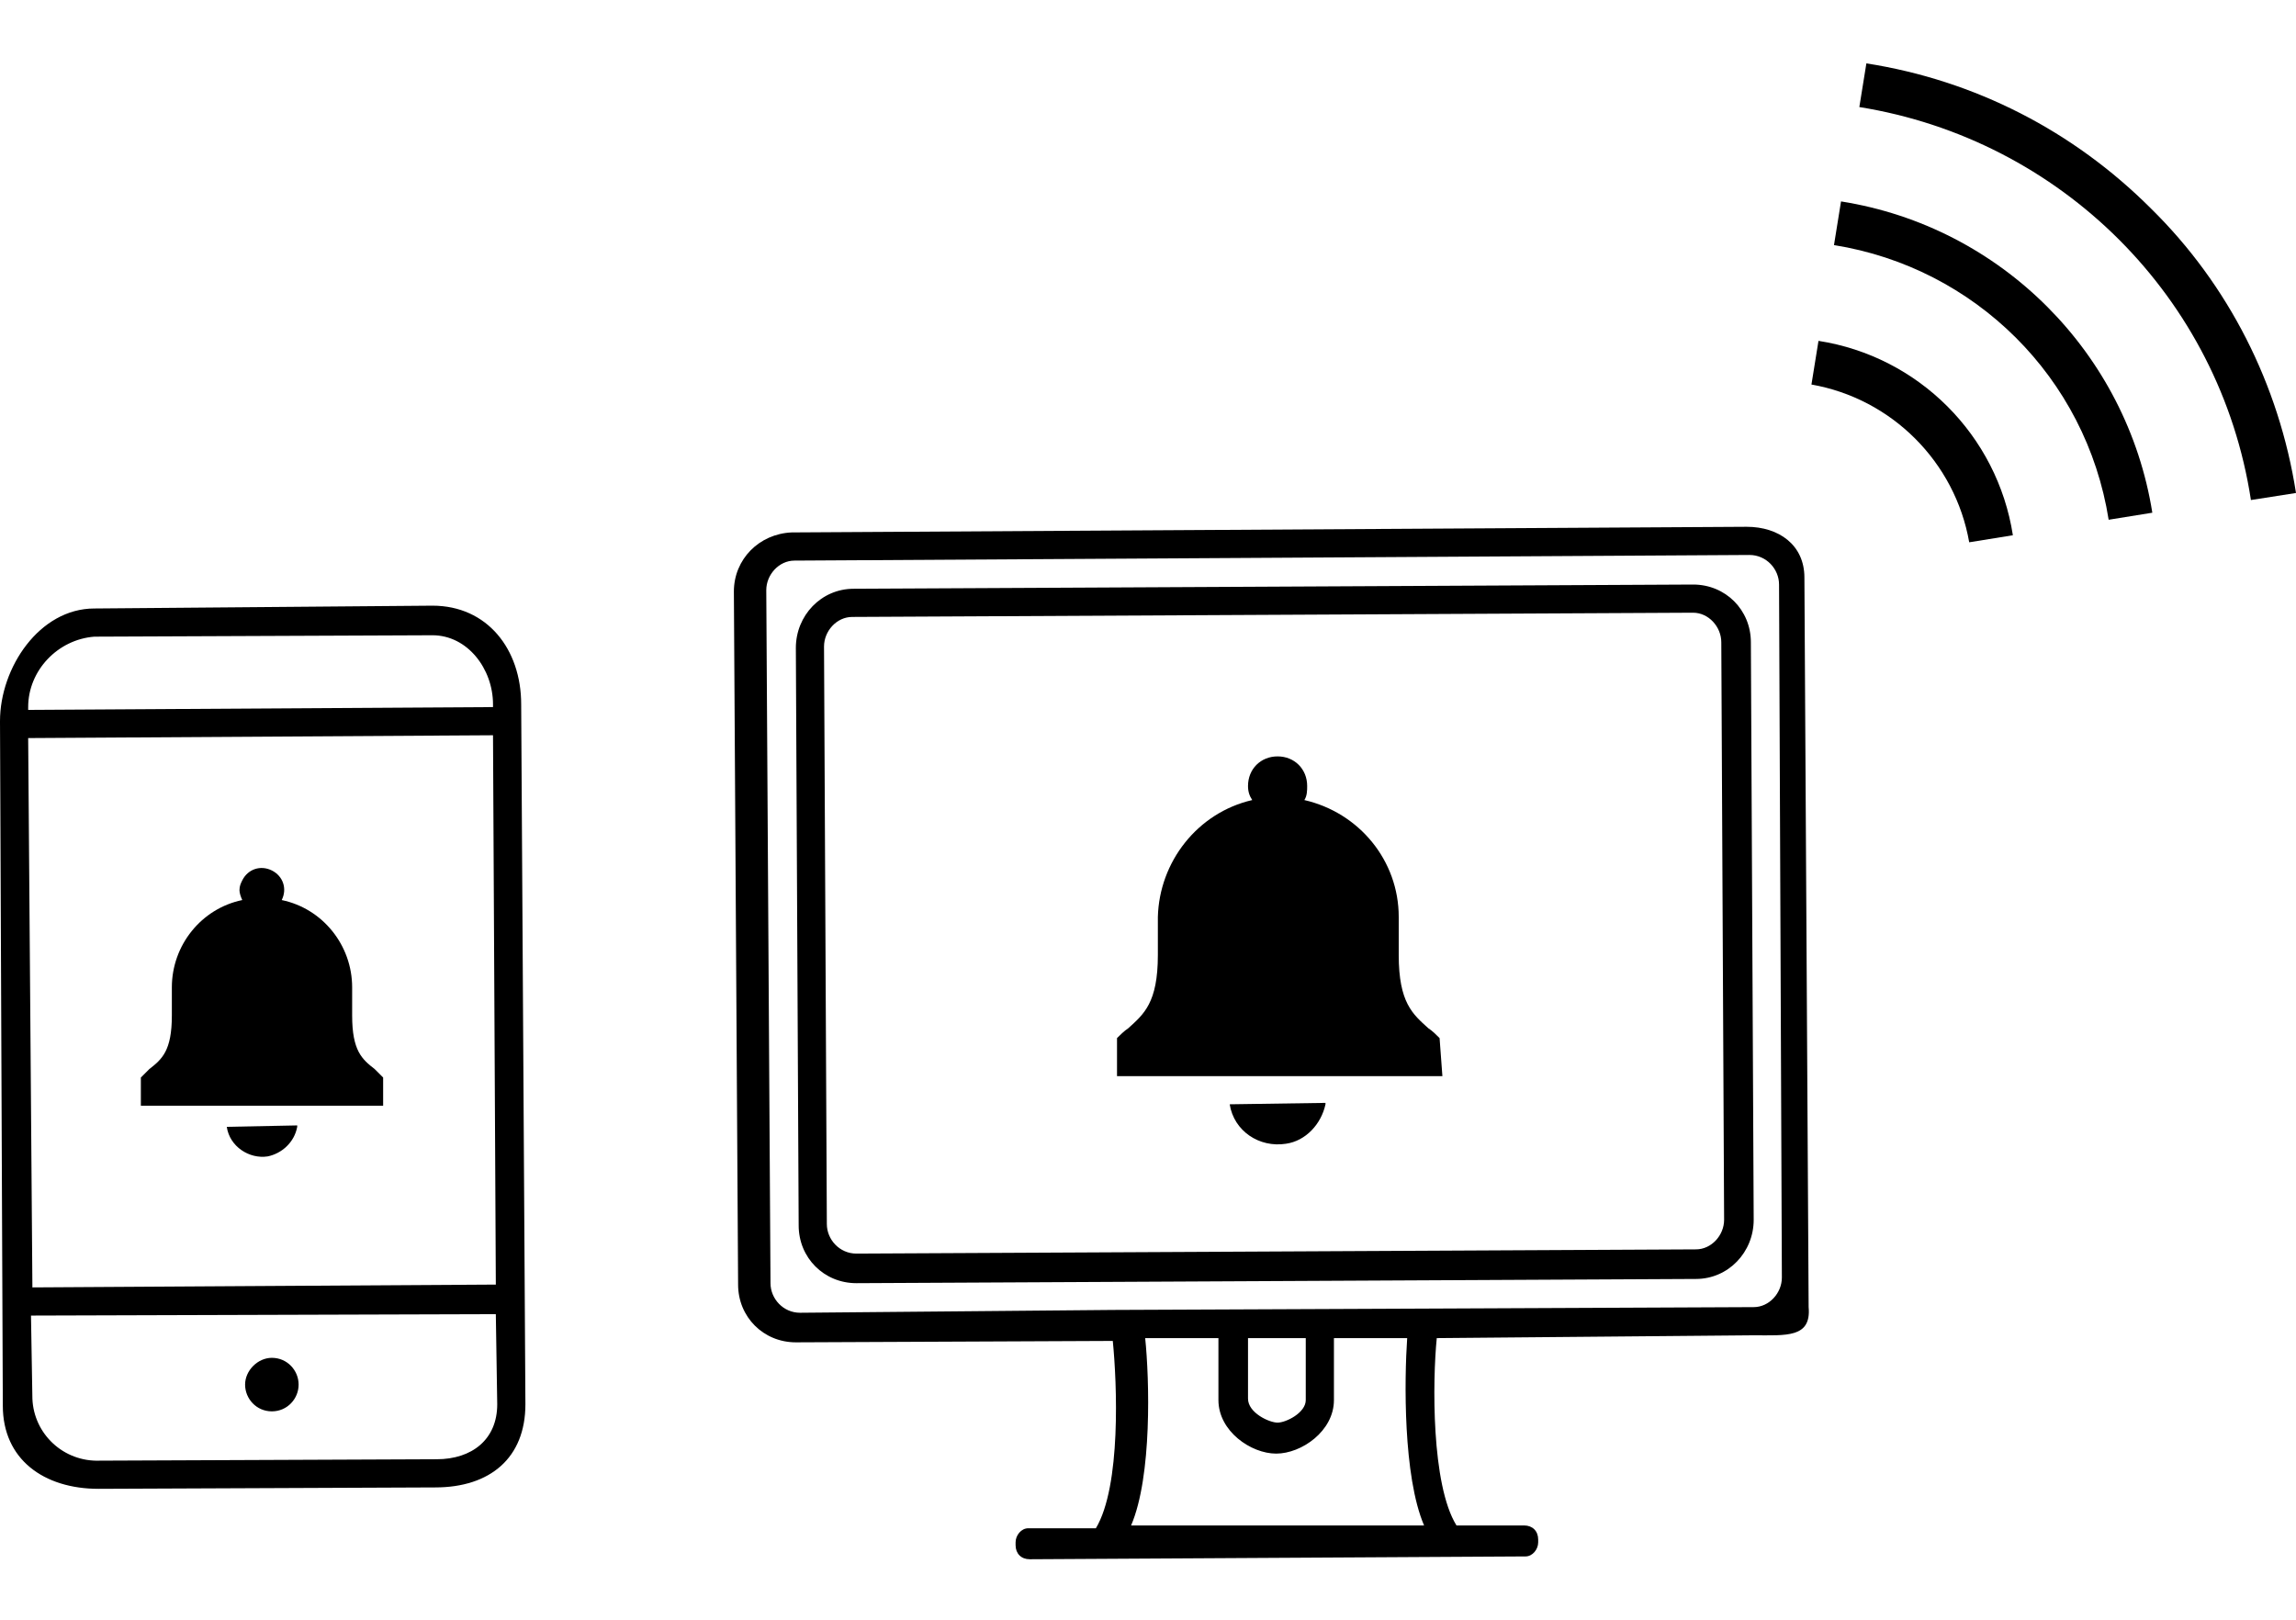 <?xml version="1.0" encoding="utf-8"?>
<!-- Generator: Adobe Illustrator 25.2.1, SVG Export Plug-In . SVG Version: 6.00 Build 0)  -->
<svg version="1.1" id="レイヤー_1" xmlns="http://www.w3.org/2000/svg" xmlns:xlink="http://www.w3.org/1999/xlink" x="0px"
	 y="0px" viewBox="0 0 163 115" style="enable-background:new 0 0 163 115;" xml:space="preserve">
<style type="text/css">
	.st0{fill-rule:evenodd;clip-rule:evenodd;}
</style>
<g id="レイヤー_2_1_">
	<g id="レイヤー_1-2">
		<path d="M87.3,78.4c0.3,1.9,2.1,3.1,4,2.8c1.4-0.2,2.5-1.4,2.8-2.8v-0.1L87.3,78.4L87.3,78.4z"/>
		<path d="M102.2,73.7c-0.3-0.3-0.5-0.5-0.8-0.7c-1.1-1-2.1-1.8-2.1-5.2v-2.7c0-4-2.8-7.4-6.7-8.3c0.2-0.3,0.2-0.7,0.2-1
			c0-1.2-0.9-2.1-2.1-2.1c-1.2,0-2.1,0.9-2.1,2.1c0,0.4,0.1,0.7,0.3,1c-3.9,0.9-6.6,4.4-6.7,8.3v2.7c0,3.4-1,4.2-2.1,5.2
			c-0.3,0.2-0.6,0.5-0.8,0.7l0,0v2.7h23.1L102.2,73.7L102.2,73.7z"/>
		<path class="st0" d="M124.5,94.8L102,95c-0.3,3-0.4,10.4,1.4,13.3h4.8c0.6,0,1,0.4,1,1v0.2c0,0.5-0.4,1-0.9,1c0,0,0,0-0.1,0
			l-35.1,0.2c-0.6,0-1-0.4-1-1v-0.2c0-0.5,0.4-1,0.9-1h4.8c1.8-3,1.5-10.3,1.2-13.3l-22.5,0.1c-2.3,0-4.1-1.8-4.1-4.1l-0.3-49.2
			c0-2.3,1.8-4.1,4.1-4.2c0,0,0,0,0,0l0,0l67.8-0.4c2.3,0,4.1,1.3,4.1,3.6l0.3,51.8C128.6,95,126.8,94.8,124.5,94.8z M101.1,108.3
			c-1.5-3.5-1.4-10.4-1.2-13.3h-5.2v4.4c0,2.2-2.3,3.8-4.1,3.8c-1.8,0-4.1-1.6-4.1-3.8V95h-5.2c0.3,2.9,0.5,9.8-1,13.3L101.1,108.3z
			 M92.7,99.4V95h-4.1v4.3c0,1,1.5,1.7,2.1,1.7S92.7,100.3,92.7,99.4z M126.3,41.5c0-1.1-0.9-2.1-2.1-2.1l-67.8,0.4
			c-1.1,0-2,1-2,2.1l0.3,49.2c0,1.1,0.9,2.1,2.1,2.1l0,0L79,93l0,0l23.3-0.1l0,0l22.2-0.1c1.1,0,2-1,2-2.1l0,0L126.3,41.5z
			 M120.4,90.8l-59.6,0.3c-2.3,0-4.1-1.8-4.1-4.1l-0.2-41c0-2.3,1.8-4.2,4.1-4.2c0,0,0,0,0,0l59.6-0.3c2.3,0,4.1,1.8,4.1,4.1
			c0,0,0,0,0,0l0,0l0.2,41C124.5,88.9,122.7,90.8,120.4,90.8C120.4,90.8,120.4,90.8,120.4,90.8z M122.2,45.6c0-1.1-0.9-2.1-2-2.1
			c0,0,0,0-0.1,0l0,0l-59.6,0.3c-1.1,0-2,1-2,2.1l0,0l0.2,41c0,1.1,0.9,2.1,2.1,2.1l59.6-0.3c1.1,0,2-1,2-2.1L122.2,45.6z
			 M30.9,105.6l-23.9,0.1c-3.9,0-6.8-2.1-6.8-5.9L0,51.2c0-3.8,2.8-8,6.7-8L30.7,43c3.9,0,6.3,3.1,6.3,7l0.3,49.7
			C37.3,103.5,34.8,105.6,30.9,105.6z M2.3,99.3c0.1,2.5,2.2,4.5,4.8,4.4l23.9-0.1c2.5,0,4.3-1.4,4.3-3.9l-0.1-6.4L2.2,93.4
			L2.3,99.3z M2.3,91.4l32.9-0.2l-0.2-39L2,52.4L2.3,91.4z M35,50c0-2.5-1.8-4.9-4.3-4.9l-24,0.1c-2.6,0.2-4.7,2.4-4.7,5v0.2
			L35,50.2V50z M19.3,100.2c-1.1,0-1.9-0.9-1.9-1.9s0.9-1.9,1.9-1.9c1.1,0,1.9,0.9,1.9,1.9C21.2,99.3,20.4,100.2,19.3,100.2
			C19.3,100.2,19.3,100.2,19.3,100.2z"/>
		<path d="M16.1,80c0.2,1.4,1.6,2.3,2.9,2.1c1-0.2,1.9-1,2.1-2.1v-0.1L16.1,80L16.1,80z"/>
		<path d="M27.2,76.5c-0.2-0.2-0.4-0.4-0.6-0.6c-0.9-0.7-1.6-1.3-1.6-3.8v-2c0-3-2.1-5.6-5-6.2c0.4-0.8,0.1-1.7-0.7-2.1
			c-0.8-0.4-1.7-0.1-2.1,0.7c-0.1,0.2-0.2,0.4-0.2,0.7c0,0.2,0.1,0.5,0.2,0.7c-2.9,0.6-5,3.2-5,6.2v2c0,2.5-0.7,3.1-1.6,3.8
			c-0.2,0.2-0.4,0.4-0.6,0.6l0,0v2h17.2L27.2,76.5L27.2,76.5z"/>
		<path d="M139.8,38.5l3.1-0.5c-1.1-7.1-6.7-12.7-13.8-13.8l-0.5,3.1C134.3,28.3,138.8,32.8,139.8,38.5z"/>
		<path d="M152.7,14.8c-5.5-5.5-12.5-9.1-20.2-10.3L132,7.6c14.3,2.3,25.6,13.5,27.8,27.9L163,35C161.8,27.3,158.2,20.2,152.7,14.8z
			"/>
		<path d="M130.7,14.3l-0.5,3.1c10,1.6,17.9,9.4,19.5,19.5l3.1-0.5C151,25.1,142.1,16.1,130.7,14.3z"/>
	</g>
</g>
</svg>
